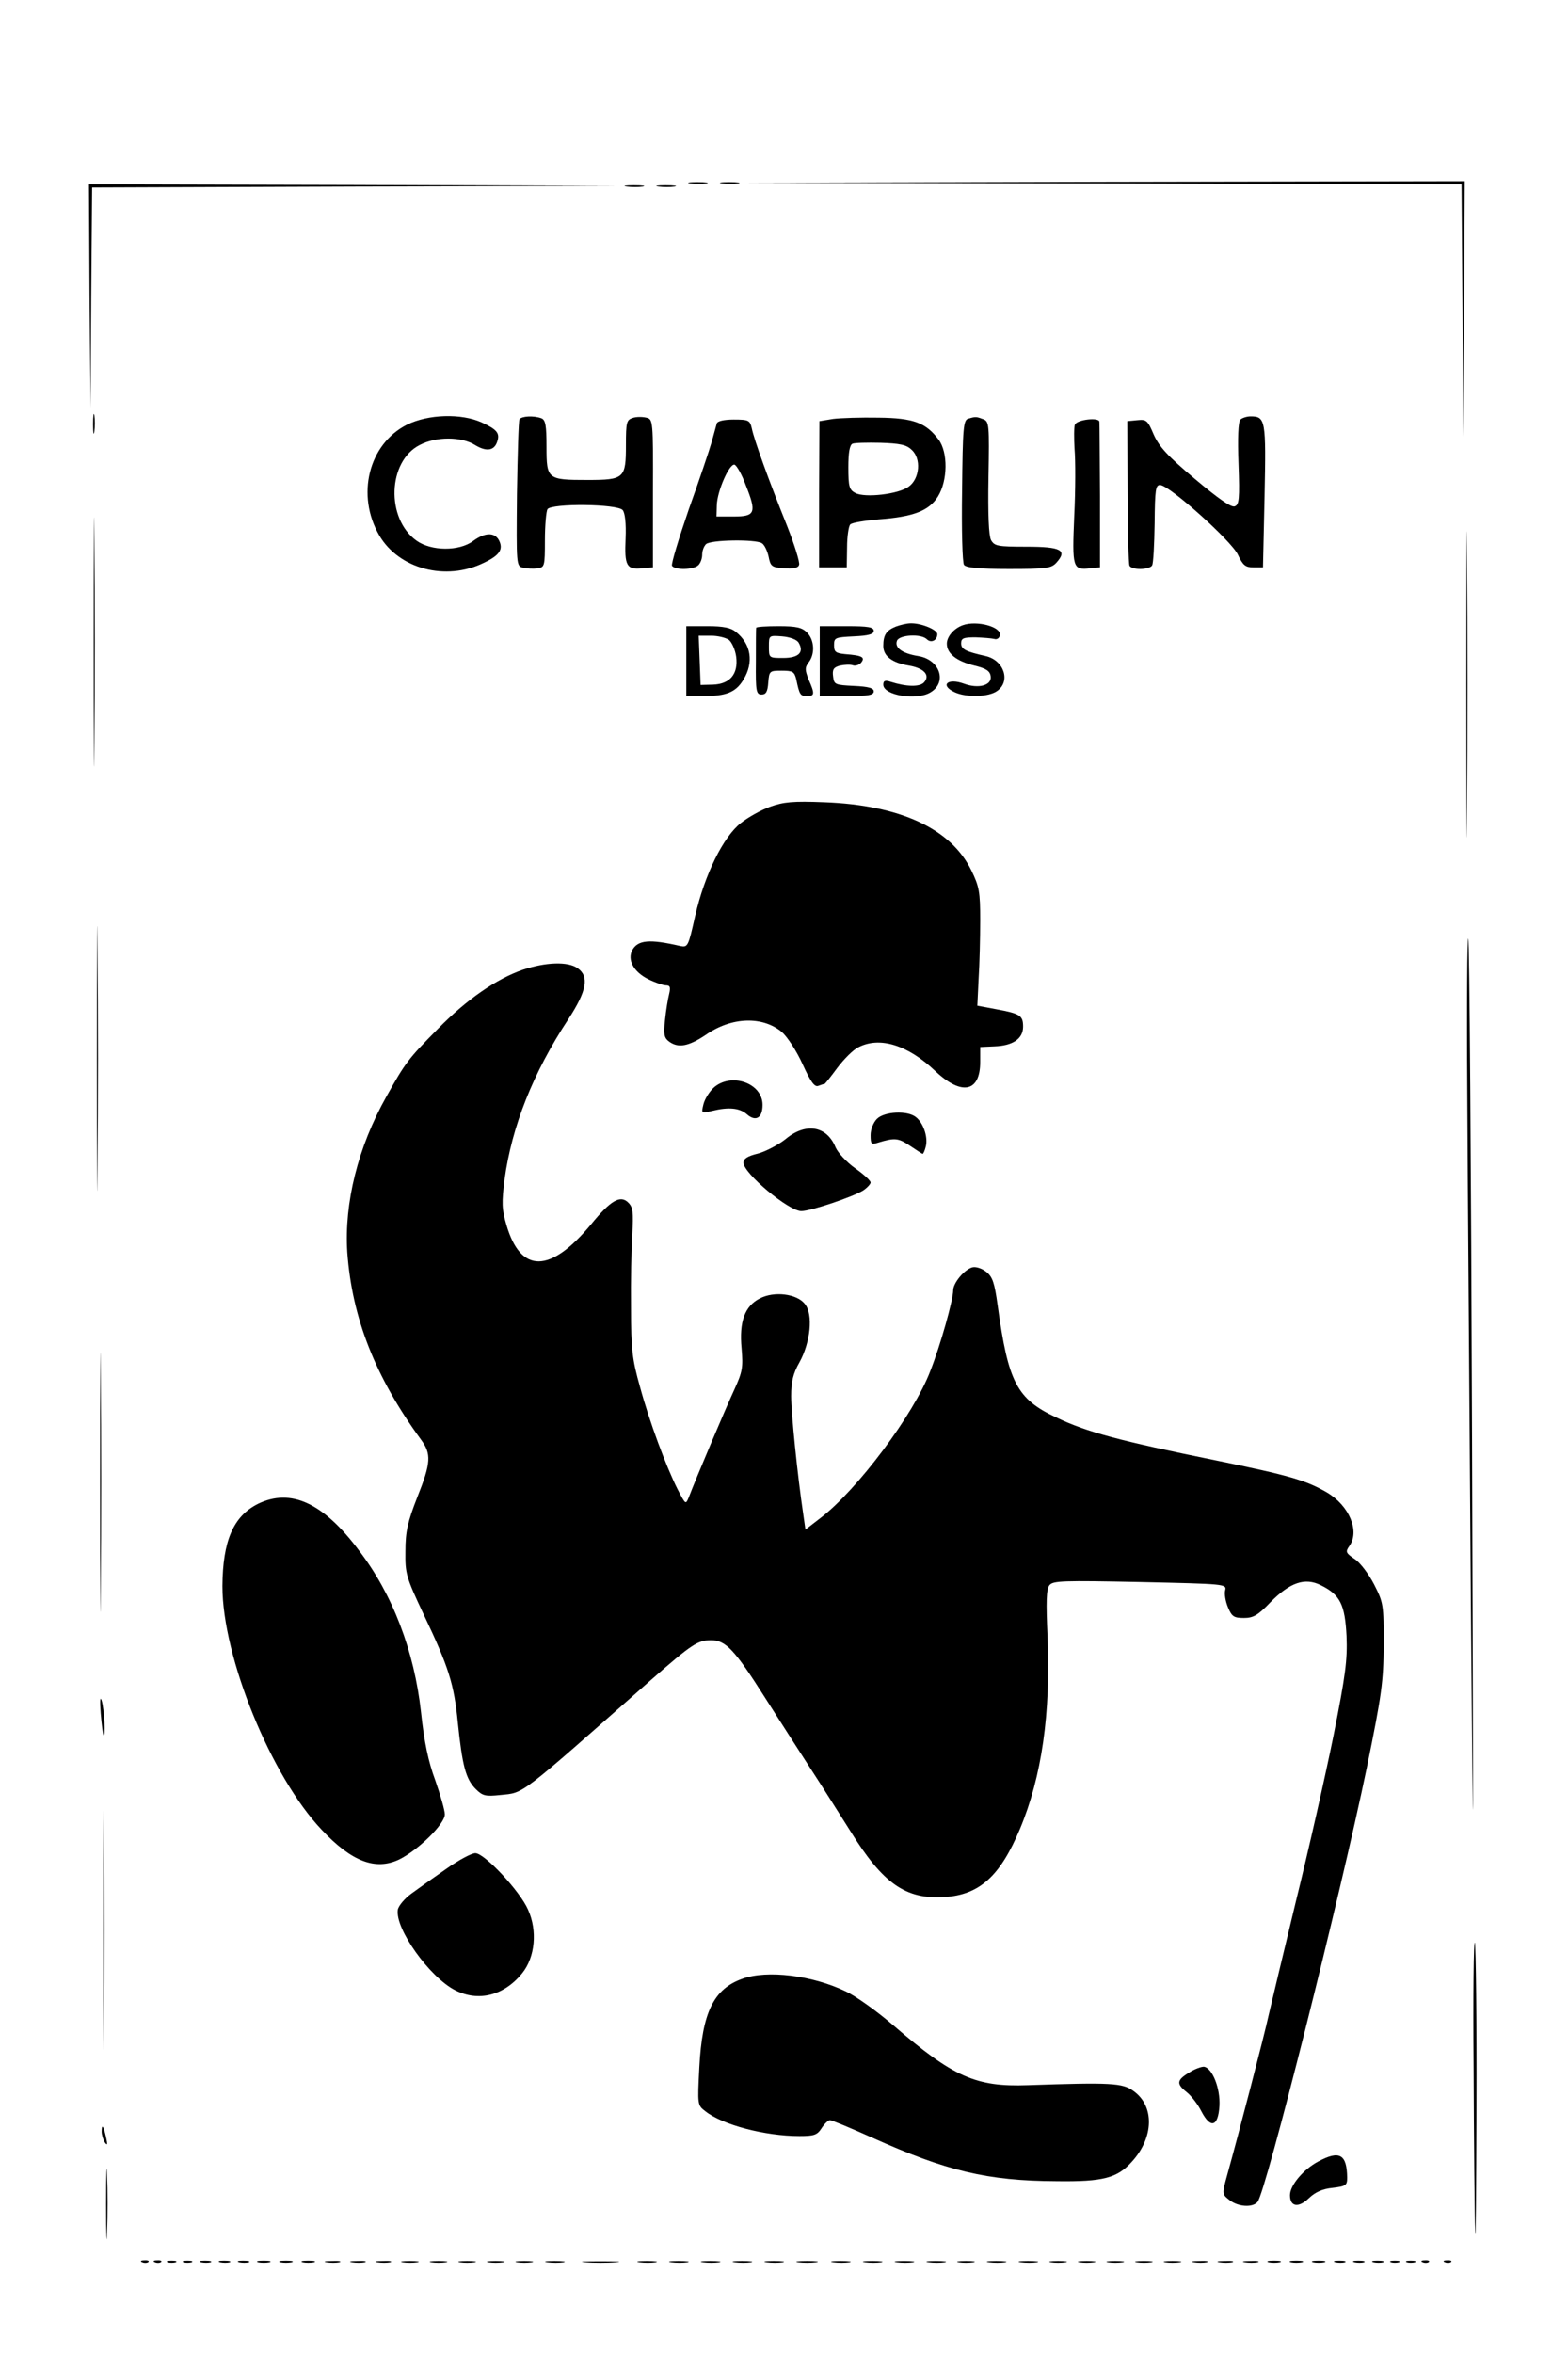 <?xml version="1.0" encoding="UTF-8"?> <svg xmlns="http://www.w3.org/2000/svg" width="658" height="987" viewBox="0 0 658 987" fill="none"> <path d="M289.733 76.933C291.733 77.2 294.667 77.2 296.4 76.933C298 76.667 296.4 76.4 292.667 76.4C289.067 76.4 287.6 76.667 289.733 76.933Z" fill="black"></path> <path d="M303.066 76.933C305.066 77.2 308 77.2 309.733 76.933C311.333 76.667 309.733 76.4 306 76.4C302.4 76.4 300.933 76.667 303.066 76.933Z" fill="black"></path> <path d="M462.933 76.933L613.333 77.333L613.733 130.4L613.999 183.333L614.399 129.6L614.666 76L463.733 76.267L312.666 76.667L462.933 76.933Z" fill="black"></path> <path d="M37.6 124.267L38 171.333L38.266 125.067L38.666 78.667L149.066 78.267L259.333 78L148.4 77.6L37.333 77.333L37.6 124.267Z" fill="black"></path> <path d="M263.066 78.267C265.066 78.533 268 78.533 269.733 78.267C271.333 78 269.733 77.733 266 77.733C262.4 77.733 260.933 78 263.066 78.267Z" fill="black"></path> <path d="M276.399 78.267C278.399 78.533 281.333 78.533 283.066 78.267C284.666 78 283.066 77.733 279.333 77.733C275.733 77.733 274.266 78 276.399 78.267Z" fill="black"></path> <path d="M39.066 178C39.066 181.6 39.333 183.067 39.6 180.933C39.866 178.933 39.866 176 39.6 174.267C39.333 172.667 39.066 174.267 39.066 178Z" fill="black"></path> <path d="M170.8 178.133C154.667 186.267 149.333 207.733 159.2 224.667C167.467 238.667 187.067 243.867 202.933 236.133C209.733 232.933 211.333 230.4 209.333 226.533C207.467 223.2 203.467 223.333 198.533 226.933C192.667 231.333 180.933 231.2 174.8 226.8C161.867 217.6 162.667 193.467 176.133 186.667C182.933 183.067 193.6 183.067 199.333 186.667C204.133 189.6 207.467 189.067 208.667 185.2C209.867 181.733 208.533 180.133 202.133 177.2C193.6 173.333 179.733 173.733 170.8 178.133Z" fill="black"></path> <path d="M218 175.867C217.6 176.667 217.2 190.667 216.933 207.333C216.667 237.2 216.667 237.467 219.467 238.133C221.067 238.533 223.867 238.667 225.467 238.4C228.533 238 228.667 237.6 228.667 226.667C228.667 220.4 229.2 214.533 229.733 213.6C231.467 211.067 259.2 211.333 261.333 214C262.267 215.2 262.8 219.467 262.533 225.867C262 237.333 262.933 239.067 269.467 238.4L274 238V206.933C274.133 176 274 175.867 271.2 175.2C269.467 174.8 266.933 174.8 265.467 175.333C262.933 176.133 262.667 177.2 262.667 186.667C262.667 200.667 262 201.333 246.533 201.333C229.733 201.333 229.333 201.067 229.333 187.467C229.333 178.533 228.933 176.133 227.2 175.467C224 174.267 218.933 174.533 218 175.867Z" fill="black"></path> <path d="M349.6 175.733L343.867 176.667L343.733 207.333V238H349.467H355.333L355.467 229.6C355.467 225.067 356.133 220.667 356.8 220C357.6 219.2 362.933 218.4 368.667 217.867C383.333 216.8 389.867 214.267 393.6 208.267C397.733 201.6 397.867 189.733 393.867 184.4C388.533 177.333 383.333 175.333 368.667 175.2C361.333 175.067 352.8 175.333 349.6 175.733ZM382.533 188.667C386.667 192.267 386 200.8 381.333 204.133C377.067 207.333 362.933 208.933 358.933 206.8C356.4 205.467 356 204.133 356 196C356 190 356.533 186.667 357.733 186.133C358.533 185.733 363.867 185.6 369.467 185.733C377.467 186 380.4 186.533 382.533 188.667Z" fill="black"></path> <path d="M406.4 175.6C404.266 176.133 404 179.2 403.733 205.733C403.466 222 403.866 236.133 404.533 236.933C405.333 238.133 410.666 238.667 423.333 238.667C439.066 238.667 441.2 238.4 443.333 236C448 230.8 445.333 229.333 430.8 229.333C418.533 229.333 417.333 229.067 415.866 226.533C414.933 224.667 414.533 215.867 414.8 200.267C415.2 178.133 415.066 176.8 412.666 175.867C409.733 174.8 409.6 174.667 406.4 175.6Z" fill="black"></path> <path d="M520.533 176C519.6 176.933 519.333 183.733 519.733 194.533C520.266 209.333 520 211.733 518.133 212.4C516.666 212.933 511.466 209.333 501.466 200.933C489.866 191.2 486.4 187.333 484.133 182.267C481.6 176.267 481.066 175.867 477.2 176.267L473.066 176.667L473.2 206.4C473.2 222.667 473.6 236.667 474 237.333C475.066 239.2 482.266 239.067 483.466 237.2C484 236.4 484.4 228.4 484.533 219.467C484.666 205.2 484.933 203.333 486.933 203.467C491.066 203.867 516.8 226.933 519.466 232.667C521.6 237.2 522.666 238 526 238H530L530.666 208.133C531.333 176.133 531.066 174.667 524.8 174.667C523.2 174.667 521.2 175.333 520.533 176Z" fill="black"></path> <path d="M300.8 177.6C300.533 178.533 299.6 182 298.666 185.333C297.733 188.667 293.466 201.333 289.066 213.6C284.8 226 281.6 236.533 282 237.333C283.2 239.2 291.066 239.067 293.066 237.067C294 236.133 294.666 234.267 294.666 232.667C294.666 231.067 295.333 229.2 296.266 228.267C298.133 226.4 317.066 226.133 319.733 227.867C320.8 228.533 322 231.067 322.533 233.467C323.333 237.6 323.866 238 329.066 238.4C332.933 238.667 334.933 238.267 335.333 236.933C335.733 236 333.466 228.667 330.266 220.533C322.8 202 316.4 184.4 315.466 179.6C314.666 176.267 314.133 176 307.866 176C303.733 176 301.066 176.667 300.8 177.6ZM312.933 203.467C317.6 215.067 316.933 216.667 308 216.667H300.666L300.8 212C300.933 206 306.133 194.267 308.266 194.933C309.2 195.333 311.333 199.067 312.933 203.467Z" fill="black"></path> <path d="M451.066 178.133C450.666 179.2 450.666 183.867 450.933 188.4C451.333 192.933 451.333 205.6 450.8 216.4C449.866 238.267 450.133 239.2 457.466 238.4L461.6 238V208C461.466 191.467 461.466 177.6 461.333 176.933C461.333 174.933 451.866 176 451.066 178.133Z" fill="black"></path> <path d="M615.333 287.333C615.333 344.533 615.466 367.733 615.6 338.933C615.866 310 615.866 263.2 615.6 234.933C615.466 206.533 615.333 230.133 615.333 287.333Z" fill="black"></path> <path d="M39.333 269.333C39.333 315.867 39.466 334.933 39.6 311.6C39.866 288.4 39.866 250.267 39.6 226.933C39.466 203.733 39.333 222.8 39.333 269.333Z" fill="black"></path> <path d="M375.999 262.8C371.999 264.4 370.666 266.267 370.666 270.933C370.666 275.2 374.266 278 381.466 279.2C387.733 280.267 390.399 283.2 387.866 286.133C386.133 288.267 380.399 288.133 373.733 286C371.333 285.2 370.666 285.6 370.666 287.2C370.666 291.733 384.799 294 390.533 290.4C397.599 286.133 394.399 276.667 385.333 275.2C378.666 274.133 375.333 271.733 376.399 268.8C377.333 266.267 386.533 265.733 388.933 268.133C390.666 269.867 393.333 268.667 393.333 266C393.333 264.133 386.533 261.333 382.133 261.467C380.533 261.467 377.866 262.133 375.999 262.8Z" fill="black"></path> <path d="M404 262.267C400.266 263.6 397.333 267.067 397.333 270C397.333 274.133 401.333 277.333 408.933 279.2C413.866 280.4 415.466 281.467 415.733 283.733C416.266 287.467 410.666 289.067 404.533 286.8C397.6 284.267 394.266 287.467 400.666 290.4C405.6 292.667 414.933 292.4 418.4 289.867C424.266 285.867 421.333 276.933 413.6 275.2C405.333 273.333 403.333 272.4 403.333 269.867C403.333 267.733 404.266 267.333 409.333 267.333C412.666 267.467 416.133 267.733 417.2 268C418.266 268.4 419.333 267.733 419.6 266.533C420.4 262.933 409.866 260.133 404 262.267Z" fill="black"></path> <path d="M288 277.333V292H295.2C304.8 292 308.8 290.4 312 285.067C316.4 277.867 315.2 270.133 308.8 265.067C306.8 263.333 303.467 262.667 297.067 262.667H288V277.333ZM305.867 268.4C307.067 269.333 308.533 272.533 308.933 275.467C309.867 282.667 306.4 286.933 299.2 287.2L294 287.333L293.6 276.933L293.2 266.667H298.4C301.2 266.667 304.533 267.467 305.867 268.4Z" fill="black"></path> <path d="M317.333 263.333C317.2 263.733 317.2 270.133 317.2 277.6C317.067 290 317.333 291.333 319.6 291.333C321.467 291.333 322.133 290.133 322.4 286.267C322.8 281.467 322.933 281.333 328 281.333C332.667 281.333 333.333 281.733 334.133 284.933C335.467 291.467 335.867 292 338.667 292C341.867 292 342 291.067 339.333 285.067C337.733 280.933 337.733 280 339.333 277.867C342.133 274.267 341.733 268.4 338.667 265.333C336.533 263.2 334.267 262.667 326.667 262.667C321.6 262.667 317.333 262.933 317.333 263.333ZM335.067 269.467C337.6 273.6 335.2 276 328.667 276C322.667 276 322.667 276 322.667 271.2C322.667 266.533 322.667 266.533 328.133 266.933C331.467 267.2 334.267 268.267 335.067 269.467Z" fill="black"></path> <path d="M344 277.333V292H355.333C364.4 292 366.667 291.6 366.667 290C366.667 288.667 364.533 288 358.4 287.733C350.4 287.333 350 287.2 349.6 283.733C349.2 280.8 349.867 279.867 352.533 279.2C354.4 278.8 356.8 278.667 357.867 279.067C358.933 279.467 360.533 278.933 361.333 278C363.2 275.733 361.867 274.933 354.667 274.4C350.667 274 350 273.467 350 270.667C350 267.467 350.4 267.333 358.4 266.933C364.533 266.667 366.667 266 366.667 264.667C366.667 263.067 364.4 262.667 355.333 262.667H344V277.333Z" fill="black"></path> <path d="M323.199 338.4C319.466 339.733 313.999 342.8 310.933 345.2C303.466 351.067 295.733 366.8 291.733 384.133C288.799 397.2 288.666 397.467 285.333 396.8C272.666 393.867 267.733 394.267 265.333 398.533C263.199 402.667 265.866 407.6 271.866 410.667C274.799 412.133 278.266 413.333 279.466 413.333C281.199 413.333 281.466 414.133 280.799 416.933C280.266 419.067 279.466 423.867 279.066 427.867C278.399 433.867 278.666 435.333 280.799 436.933C284.666 439.733 288.933 438.933 296.133 434.133C306.933 426.533 319.999 426.133 328.133 432.933C330.399 434.933 334.266 440.8 336.799 446.4C340.266 454 341.866 456.133 343.466 455.467C344.533 455.067 345.733 454.667 345.999 454.667C346.266 454.667 348.666 451.6 351.333 448C354.133 444.267 357.999 440.4 360.133 439.333C369.066 434.667 380.933 438.267 392.533 449.333C403.599 459.733 411.333 458.133 411.333 445.467V439.2L417.199 438.933C425.066 438.667 429.333 435.733 429.333 430.667C429.333 426 428.133 425.2 417.999 423.333L410.133 421.867L410.666 410.667C411.066 404.4 411.333 393.333 411.333 386C411.333 374.133 410.933 371.867 407.599 365.067C399.066 347.6 377.733 337.733 345.999 336.533C332.799 336 328.799 336.4 323.199 338.4Z" fill="black"></path> <path d="M40.666 444C40.666 493.467 40.799 513.733 40.933 489.067C41.199 464.267 41.199 423.733 40.933 399.067C40.799 374.267 40.666 394.533 40.666 444Z" fill="black"></path> <path d="M615.733 457.733C615.867 493.867 616.667 588.133 617.2 667.333C618.267 800.8 618.4 796.133 617.733 603.333C617.333 488.933 616.667 394.667 616.133 393.733C615.733 392.933 615.467 421.733 615.733 457.733Z" fill="black"></path> <path d="M219.333 406.8C208.267 410.667 195.867 419.2 183.733 431.6C171.2 444.267 170.133 445.733 162.133 460C150.133 481.333 144.4 504.667 145.733 525.333C147.733 552.8 157.467 577.6 176.667 603.867C181.067 609.867 180.933 613.467 175.067 628.133C171.067 638.4 170.133 642.4 170.133 650.667C170 660.133 170.4 661.467 177.733 677.067C188.4 699.467 190.533 706.4 192.133 722.667C194 740.667 195.467 746.267 199.6 750.4C202.533 753.333 203.733 753.6 210 752.933C220.133 751.867 216.8 754.4 273.333 704.533C290.4 689.6 292.8 688 298.4 688C304.533 688 308.267 692 320.8 711.733C327.2 721.733 336.133 735.733 340.667 742.667C345.2 749.6 352.4 761.067 356.8 768C370.533 790.133 380 796.8 396.4 795.733C411.067 794.8 419.733 786.933 428 767.2C437.2 745.2 440.933 718.8 439.6 686.533C438.933 672.133 439.067 666.533 440.4 664.933C441.867 663.067 446 662.933 478.4 663.6C514 664.4 514.8 664.4 514.133 667.067C513.733 668.533 514.267 671.733 515.333 674.267C516.933 678.133 517.867 678.667 522 678.667C525.867 678.667 527.867 677.6 533.067 672.133C541.333 663.733 547.6 661.6 554.267 664.933C562.4 668.933 564.4 673.067 565.067 686.267C565.467 696.267 564.667 702.533 559.6 728C556.267 744.533 549.2 775.733 543.867 797.333C538.667 818.933 533.467 840.533 532.4 845.2C530.667 853.333 519.867 894.8 514.933 912.533C512.8 920.267 512.8 920.4 515.867 922.8C519.467 925.733 525.733 926.133 527.733 923.6C531.2 919.467 562.4 795.467 573.6 741.333C579.867 710.667 580.533 705.6 580.667 689.867C580.667 673.067 580.533 672.267 576.667 664.667C574.4 660.267 570.8 655.467 568.533 654C564.8 651.467 564.533 650.933 566.133 648.667C570.8 642.4 566.267 631.6 556.8 626C548 620.933 541.333 618.933 510 612.533C470 604.4 455.867 600.667 443.2 594.533C426.667 586.8 423.067 579.733 418.667 547.6C417.333 538 416.533 535.6 413.867 533.467C412 532 409.467 531.2 408 531.6C404.667 532.533 400 538.133 400 541.2C400 545.2 394.667 564.267 390.4 575.067C383.467 593.333 359.733 624.933 344.4 636.667L338 641.6L337.067 635.067C334.667 618.933 332 592.8 332 585.6C332 579.6 332.8 576.133 335.467 571.467C340.133 563.067 341.333 551.2 337.733 546.933C334.4 542.667 324.8 541.467 318.8 544.667C312.533 547.867 310.133 554.4 311.2 565.6C311.867 573.6 311.6 575.333 308.133 582.933C304.533 590.667 292 620.267 289.067 628C287.733 631.2 287.733 631.2 284.4 624.8C279.6 615.333 272.533 596.4 268.533 581.6C265.333 570.267 264.8 566.133 264.8 548.667C264.667 537.6 264.933 523.733 265.333 517.733C265.867 508.533 265.6 506.4 263.733 504.533C260.4 501.067 256.267 503.467 248 513.6C230.933 534.133 218.533 534.267 212.533 513.867C210.533 507.067 210.533 504.533 211.733 494.667C214.8 472.533 223.6 450.133 238.533 427.467C246.267 415.6 247.333 409.6 242.4 406.133C238.267 403.2 228.933 403.6 219.333 406.8Z" fill="black"></path> <path d="M299.466 456.267C297.6 458 295.733 461.067 295.2 463.2C294.266 467.067 294.266 467.067 298.8 466C305.866 464.267 310.4 464.8 313.333 467.333C317.066 470.667 320 469.067 320 463.467C320 454.267 306.8 449.733 299.466 456.267Z" fill="black"></path> <path d="M368 469.333C366.533 470.8 365.333 473.733 365.333 476.133C365.333 479.867 365.6 480.267 368.4 479.333C375.466 477.2 376.933 477.333 381.733 480.533C384.533 482.4 386.933 484 387.2 484C387.466 484 388.133 482.533 388.533 480.8C389.466 476.933 387.466 470.933 384.266 468.533C380.666 465.733 371.066 466.267 368 469.333Z" fill="black"></path> <path d="M329.6 477.867C326.533 480.267 321.467 482.933 318.133 483.867C313.733 484.933 312 486 312 487.733C312 492.133 330.933 508 336.267 508C340.267 508 358 502 362.267 499.333C364 498.133 365.333 496.667 365.333 496C365.333 495.2 362.4 492.533 358.8 490C355.2 487.467 351.6 483.467 350.667 481.333C346.933 472.133 338 470.8 329.6 477.867Z" fill="black"></path> <path d="M42 622C42 670.4 42.133 690 42.267 665.6C42.533 641.067 42.533 601.467 42.267 577.6C42.133 553.6 42 573.6 42 622Z" fill="black"></path> <path d="M108.266 630.8C97.866 636 93.466 646.4 93.333 665.333C93.333 695.067 113.733 745.2 135.066 767.6C147.6 780.933 157.6 784.667 167.466 780C175.6 776 186.666 765.067 186.666 761.067C186.666 759.333 184.8 752.933 182.666 746.8C179.733 738.933 178 730.667 176.666 718.133C173.866 692.667 164.8 668.8 150.666 650.4C135.6 630.267 122 624.133 108.266 630.8Z" fill="black"></path> <path d="M42.266 718.667C42.666 723.467 43.199 727.6 43.466 727.867C44.399 728.933 43.733 716.667 42.666 713.333C41.999 711.333 41.866 713.467 42.266 718.667Z" fill="black"></path> <path d="M43.333 810C43.333 854.667 43.466 872.8 43.6 850.267C43.866 827.6 43.866 791.067 43.6 768.933C43.466 746.8 43.333 765.2 43.333 810Z" fill="black"></path> <path d="M187.333 783.867C182.133 787.467 175.6 792.133 172.666 794.267C169.733 796.4 167.2 799.467 166.933 801.067C165.733 809.067 180.266 829.333 190.933 834.8C200.8 839.867 211.6 837.067 219.2 827.6C224.533 820.933 225.6 809.867 221.6 801.067C218.266 793.333 203.333 777.333 199.466 777.333C197.866 777.333 192.4 780.267 187.333 783.867Z" fill="black"></path> <path d="M618.4 867.6C618.533 898.267 618.8 929.067 619.066 936C619.333 942.933 619.466 919.2 619.6 883.333C619.733 847.333 619.333 816.667 618.933 814.933C618.4 813.2 618.133 836.933 618.4 867.6Z" fill="black"></path> <path d="M311.599 830C299.466 834.267 294.666 844.133 293.466 867.2C292.666 882.933 292.666 883.067 295.999 885.6C303.199 891.333 321.066 896 335.466 896C341.599 896 342.933 895.6 344.799 892.667C345.999 890.8 347.599 889.333 348.266 889.333C349.066 889.333 357.066 892.667 365.999 896.667C397.199 910.667 414.266 914.8 443.333 914.933C463.066 915.2 468.933 913.6 475.066 906.667C484.266 896.533 484.533 883.333 475.599 877.067C471.066 873.733 466.266 873.467 431.333 874.667C409.466 875.467 399.999 871.2 374.933 849.6C368.133 843.733 359.199 837.333 354.933 835.333C340.799 828.533 321.866 826.267 311.599 830Z" fill="black"></path> <path d="M499.066 869.333C493.733 872.533 493.6 874.133 498 877.6C499.866 879.067 502.666 882.667 504.133 885.6C508 893.067 511.2 892.133 511.733 883.333C512.133 876 508.8 867.6 505.333 866.933C504.266 866.8 501.333 867.867 499.066 869.333Z" fill="black"></path> <path d="M42.666 894.133C42.666 895.467 43.333 897.6 43.999 898.667C45.066 900.133 45.199 899.6 44.533 896.667C43.466 891.733 42.666 890.667 42.666 894.133Z" fill="black"></path> <path d="M44.533 924.667C44.533 937.867 44.8 943.067 44.933 936.267C45.2 929.467 45.2 918.667 44.933 912.267C44.8 905.867 44.533 911.467 44.533 924.667Z" fill="black"></path> <path d="M553.2 906.667C546.933 910 541.333 916.667 541.333 920.8C541.333 925.733 544.933 926.267 549.333 922C552 919.467 555.066 918.133 559.2 917.733C564.8 917.067 565.333 916.667 565.333 913.467C565.2 903.6 562.133 901.867 553.2 906.667Z" fill="black"></path> <path d="M59.733 948.933C60.666 949.333 61.866 949.2 62.266 948.8C62.799 948.4 61.999 948 60.532 948.133C59.066 948.133 58.666 948.533 59.733 948.933Z" fill="black"></path> <path d="M65.067 948.933C66 949.333 67.2 949.2 67.6 948.8C68.133 948.4 67.333 948 65.867 948.133C64.4 948.133 64 948.533 65.067 948.933Z" fill="black"></path> <path d="M70.399 948.933C71.199 949.2 72.799 949.2 73.733 948.933C74.533 948.533 73.866 948.267 71.999 948.267C70.133 948.267 69.466 948.533 70.399 948.933Z" fill="black"></path> <path d="M77.066 948.933C77.866 949.2 79.466 949.2 80.4 948.933C81.2 948.533 80.533 948.267 78.666 948.267C76.8 948.267 76.133 948.533 77.066 948.933Z" fill="black"></path> <path d="M84.4 948.933C85.6 949.2 87.467 949.2 88.4 948.933C89.2 948.533 88.267 948.267 86 948.267C83.867 948.267 83.067 948.533 84.4 948.933Z" fill="black"></path> <path d="M92.4 948.933C93.6 949.2 95.467 949.2 96.4 948.933C97.2 948.533 96.267 948.267 94 948.267C91.867 948.267 91.067 948.533 92.4 948.933Z" fill="black"></path> <path d="M100.4 948.933C101.6 949.2 103.467 949.2 104.4 948.933C105.2 948.533 104.267 948.267 102 948.267C99.867 948.267 99.067 948.533 100.4 948.933Z" fill="black"></path> <path d="M108.4 948.933C109.6 949.2 111.733 949.2 113.066 948.933C114.266 948.533 113.2 948.267 110.666 948.267C108.133 948.267 107.066 948.533 108.4 948.933Z" fill="black"></path> <path d="M117.733 948.933C118.933 949.2 121.066 949.2 122.399 948.933C123.599 948.533 122.533 948.267 119.999 948.267C117.466 948.267 116.399 948.533 117.733 948.933Z" fill="black"></path> <path d="M127.067 948.933C128.267 949.2 130.4 949.2 131.733 948.933C132.933 948.533 131.867 948.267 129.333 948.267C126.8 948.267 125.733 948.533 127.067 948.933Z" fill="black"></path> <path d="M137.066 948.933C138.666 949.2 141.066 949.2 142.4 948.933C143.6 948.533 142.266 948.267 139.333 948.4C136.4 948.4 135.333 948.667 137.066 948.933Z" fill="black"></path> <path d="M147.733 948.933C149.333 949.2 151.733 949.2 153.067 948.933C154.267 948.533 152.933 948.267 150 948.4C147.067 948.4 146 948.667 147.733 948.933Z" fill="black"></path> <path d="M158.399 948.933C159.999 949.2 162.399 949.2 163.733 948.933C164.933 948.533 163.599 948.267 160.666 948.4C157.733 948.4 156.666 948.667 158.399 948.933Z" fill="black"></path> <path d="M169.066 948.933C170.666 949.2 173.333 949.2 175.066 948.933C176.666 948.667 175.333 948.4 172 948.4C168.666 948.4 167.333 948.667 169.066 948.933Z" fill="black"></path> <path d="M181.066 948.933C182.666 949.2 185.333 949.2 187.066 948.933C188.666 948.667 187.333 948.4 184 948.4C180.666 948.4 179.333 948.667 181.066 948.933Z" fill="black"></path> <path d="M193.066 948.933C194.666 949.2 197.333 949.2 199.066 948.933C200.666 948.667 199.333 948.4 196 948.4C192.666 948.4 191.333 948.667 193.066 948.933Z" fill="black"></path> <path d="M205.066 948.933C206.666 949.2 209.333 949.2 211.066 948.933C212.666 948.667 211.333 948.4 208 948.4C204.666 948.4 203.333 948.667 205.066 948.933Z" fill="black"></path> <path d="M217.066 948.933C218.666 949.2 221.333 949.2 223.066 948.933C224.666 948.667 223.333 948.4 220 948.4C216.666 948.4 215.333 948.667 217.066 948.933Z" fill="black"></path> <path d="M229.733 948.933C231.733 949.2 234.667 949.2 236.4 948.933C238 948.667 236.4 948.4 232.667 948.4C229.067 948.4 227.6 948.667 229.733 948.933Z" fill="black"></path> <path d="M245.733 948.933C249.2 949.2 254.8 949.2 258.4 948.933C261.866 948.667 258.933 948.533 252 948.533C245.066 948.533 242.133 948.667 245.733 948.933Z" fill="black"></path> <path d="M268.399 948.933C270.399 949.2 273.333 949.2 275.066 948.933C276.666 948.667 275.066 948.4 271.333 948.4C267.733 948.4 266.266 948.667 268.399 948.933Z" fill="black"></path> <path d="M281.733 948.933C283.733 949.2 286.667 949.2 288.4 948.933C290 948.667 288.4 948.4 284.667 948.4C281.067 948.4 279.6 948.667 281.733 948.933Z" fill="black"></path> <path d="M295.066 948.933C297.066 949.2 300 949.2 301.733 948.933C303.333 948.667 301.733 948.4 298 948.4C294.4 948.4 292.933 948.667 295.066 948.933Z" fill="black"></path> <path d="M308.399 948.933C310.399 949.2 313.333 949.2 315.066 948.933C316.666 948.667 315.066 948.4 311.333 948.4C307.733 948.4 306.266 948.667 308.399 948.933Z" fill="black"></path> <path d="M321.733 948.933C323.733 949.2 326.667 949.2 328.4 948.933C330 948.667 328.4 948.4 324.667 948.4C321.067 948.4 319.6 948.667 321.733 948.933Z" fill="black"></path> <path d="M335.066 948.933C337.066 949.2 340.266 949.2 342.399 948.933C344.399 948.667 342.666 948.4 338.666 948.4C334.666 948.4 332.933 948.667 335.066 948.933Z" fill="black"></path> <path d="M349.733 948.933C351.733 949.2 354.667 949.2 356.4 948.933C358 948.667 356.4 948.4 352.667 948.4C349.067 948.4 347.6 948.667 349.733 948.933Z" fill="black"></path> <path d="M363.066 948.933C365.066 949.2 368 949.2 369.733 948.933C371.333 948.667 369.733 948.4 366 948.4C362.4 948.4 360.933 948.667 363.066 948.933Z" fill="black"></path> <path d="M376.399 948.933C378.399 949.2 381.333 949.2 383.066 948.933C384.666 948.667 383.066 948.4 379.333 948.4C375.733 948.4 374.266 948.667 376.399 948.933Z" fill="black"></path> <path d="M389.733 948.933C391.733 949.2 394.667 949.2 396.4 948.933C398 948.667 396.4 948.4 392.667 948.4C389.067 948.4 387.6 948.667 389.733 948.933Z" fill="black"></path> <path d="M402.4 948.933C404 949.2 406.666 949.2 408.4 948.933C410 948.667 408.666 948.4 405.333 948.4C402 948.4 400.666 948.667 402.4 948.933Z" fill="black"></path> <path d="M415.066 948.933C417.066 949.2 420 949.2 421.733 948.933C423.333 948.667 421.733 948.4 418 948.4C414.4 948.4 412.933 948.667 415.066 948.933Z" fill="black"></path> <path d="M428.399 948.933C430.399 949.2 433.333 949.2 435.066 948.933C436.666 948.667 435.066 948.4 431.333 948.4C427.733 948.4 426.266 948.667 428.399 948.933Z" fill="black"></path> <path d="M441.066 948.933C442.666 949.2 445.333 949.2 447.066 948.933C448.666 948.667 447.333 948.4 444 948.4C440.666 948.4 439.333 948.667 441.066 948.933Z" fill="black"></path> <path d="M453.066 948.933C454.666 949.2 457.333 949.2 459.066 948.933C460.666 948.667 459.333 948.4 456 948.4C452.666 948.4 451.333 948.667 453.066 948.933Z" fill="black"></path> <path d="M465.066 948.933C466.666 949.2 469.333 949.2 471.066 948.933C472.666 948.667 471.333 948.4 468 948.4C464.666 948.4 463.333 948.667 465.066 948.933Z" fill="black"></path> <path d="M477.066 948.933C478.666 949.2 481.333 949.2 483.066 948.933C484.666 948.667 483.333 948.4 480 948.4C476.666 948.4 475.333 948.667 477.066 948.933Z" fill="black"></path> <path d="M489.066 948.933C490.666 949.2 493.333 949.2 495.066 948.933C496.666 948.667 495.333 948.4 492 948.4C488.666 948.4 487.333 948.667 489.066 948.933Z" fill="black"></path> <path d="M501.066 948.933C502.666 949.2 505.066 949.2 506.4 948.933C507.6 948.533 506.266 948.267 503.333 948.4C500.4 948.4 499.333 948.667 501.066 948.933Z" fill="black"></path> <path d="M511.733 948.933C513.333 949.2 515.733 949.2 517.067 948.933C518.267 948.533 516.933 948.267 514 948.4C511.067 948.4 510 948.667 511.733 948.933Z" fill="black"></path> <path d="M522.399 948.933C523.999 949.2 526.399 949.2 527.733 948.933C528.933 948.533 527.599 948.267 524.666 948.4C521.733 948.4 520.666 948.667 522.399 948.933Z" fill="black"></path> <path d="M532.4 948.933C533.6 949.2 535.733 949.2 537.066 948.933C538.266 948.533 537.2 948.267 534.666 948.267C532.133 948.267 531.066 948.533 532.4 948.933Z" fill="black"></path> <path d="M541.733 948.933C542.933 949.2 545.066 949.2 546.399 948.933C547.599 948.533 546.533 948.267 543.999 948.267C541.466 948.267 540.399 948.533 541.733 948.933Z" fill="black"></path> <path d="M551.067 948.933C552.267 949.2 554.4 949.2 555.733 948.933C556.933 948.533 555.867 948.267 553.333 948.267C550.8 948.267 549.733 948.533 551.067 948.933Z" fill="black"></path> <path d="M560.4 948.933C561.6 949.2 563.467 949.2 564.4 948.933C565.2 948.533 564.267 948.267 562 948.267C559.867 948.267 559.067 948.533 560.4 948.933Z" fill="black"></path> <path d="M568.4 948.933C569.6 949.2 571.467 949.2 572.4 948.933C573.2 948.533 572.267 948.267 570 948.267C567.867 948.267 567.067 948.533 568.4 948.933Z" fill="black"></path> <path d="M576.4 948.933C577.6 949.2 579.467 949.2 580.4 948.933C581.2 948.533 580.267 948.267 578 948.267C575.867 948.267 575.067 948.533 576.4 948.933Z" fill="black"></path> <path d="M583.733 948.933C584.533 949.2 586.133 949.2 587.067 948.933C587.867 948.533 587.2 948.267 585.333 948.267C583.467 948.267 582.8 948.533 583.733 948.933Z" fill="black"></path> <path d="M590.399 948.933C591.199 949.2 592.799 949.2 593.733 948.933C594.533 948.533 593.866 948.267 591.999 948.267C590.133 948.267 589.466 948.533 590.399 948.933Z" fill="black"></path> <path d="M597.067 948.933C598 949.333 599.2 949.2 599.6 948.8C600.133 948.4 599.333 948 597.867 948.133C596.4 948.133 596 948.533 597.067 948.933Z" fill="black"></path> <path d="M606.4 948.933C607.333 949.333 608.533 949.2 608.933 948.8C609.466 948.4 608.666 948 607.2 948.133C605.733 948.133 605.333 948.533 606.4 948.933Z" fill="black"></path> </svg> 